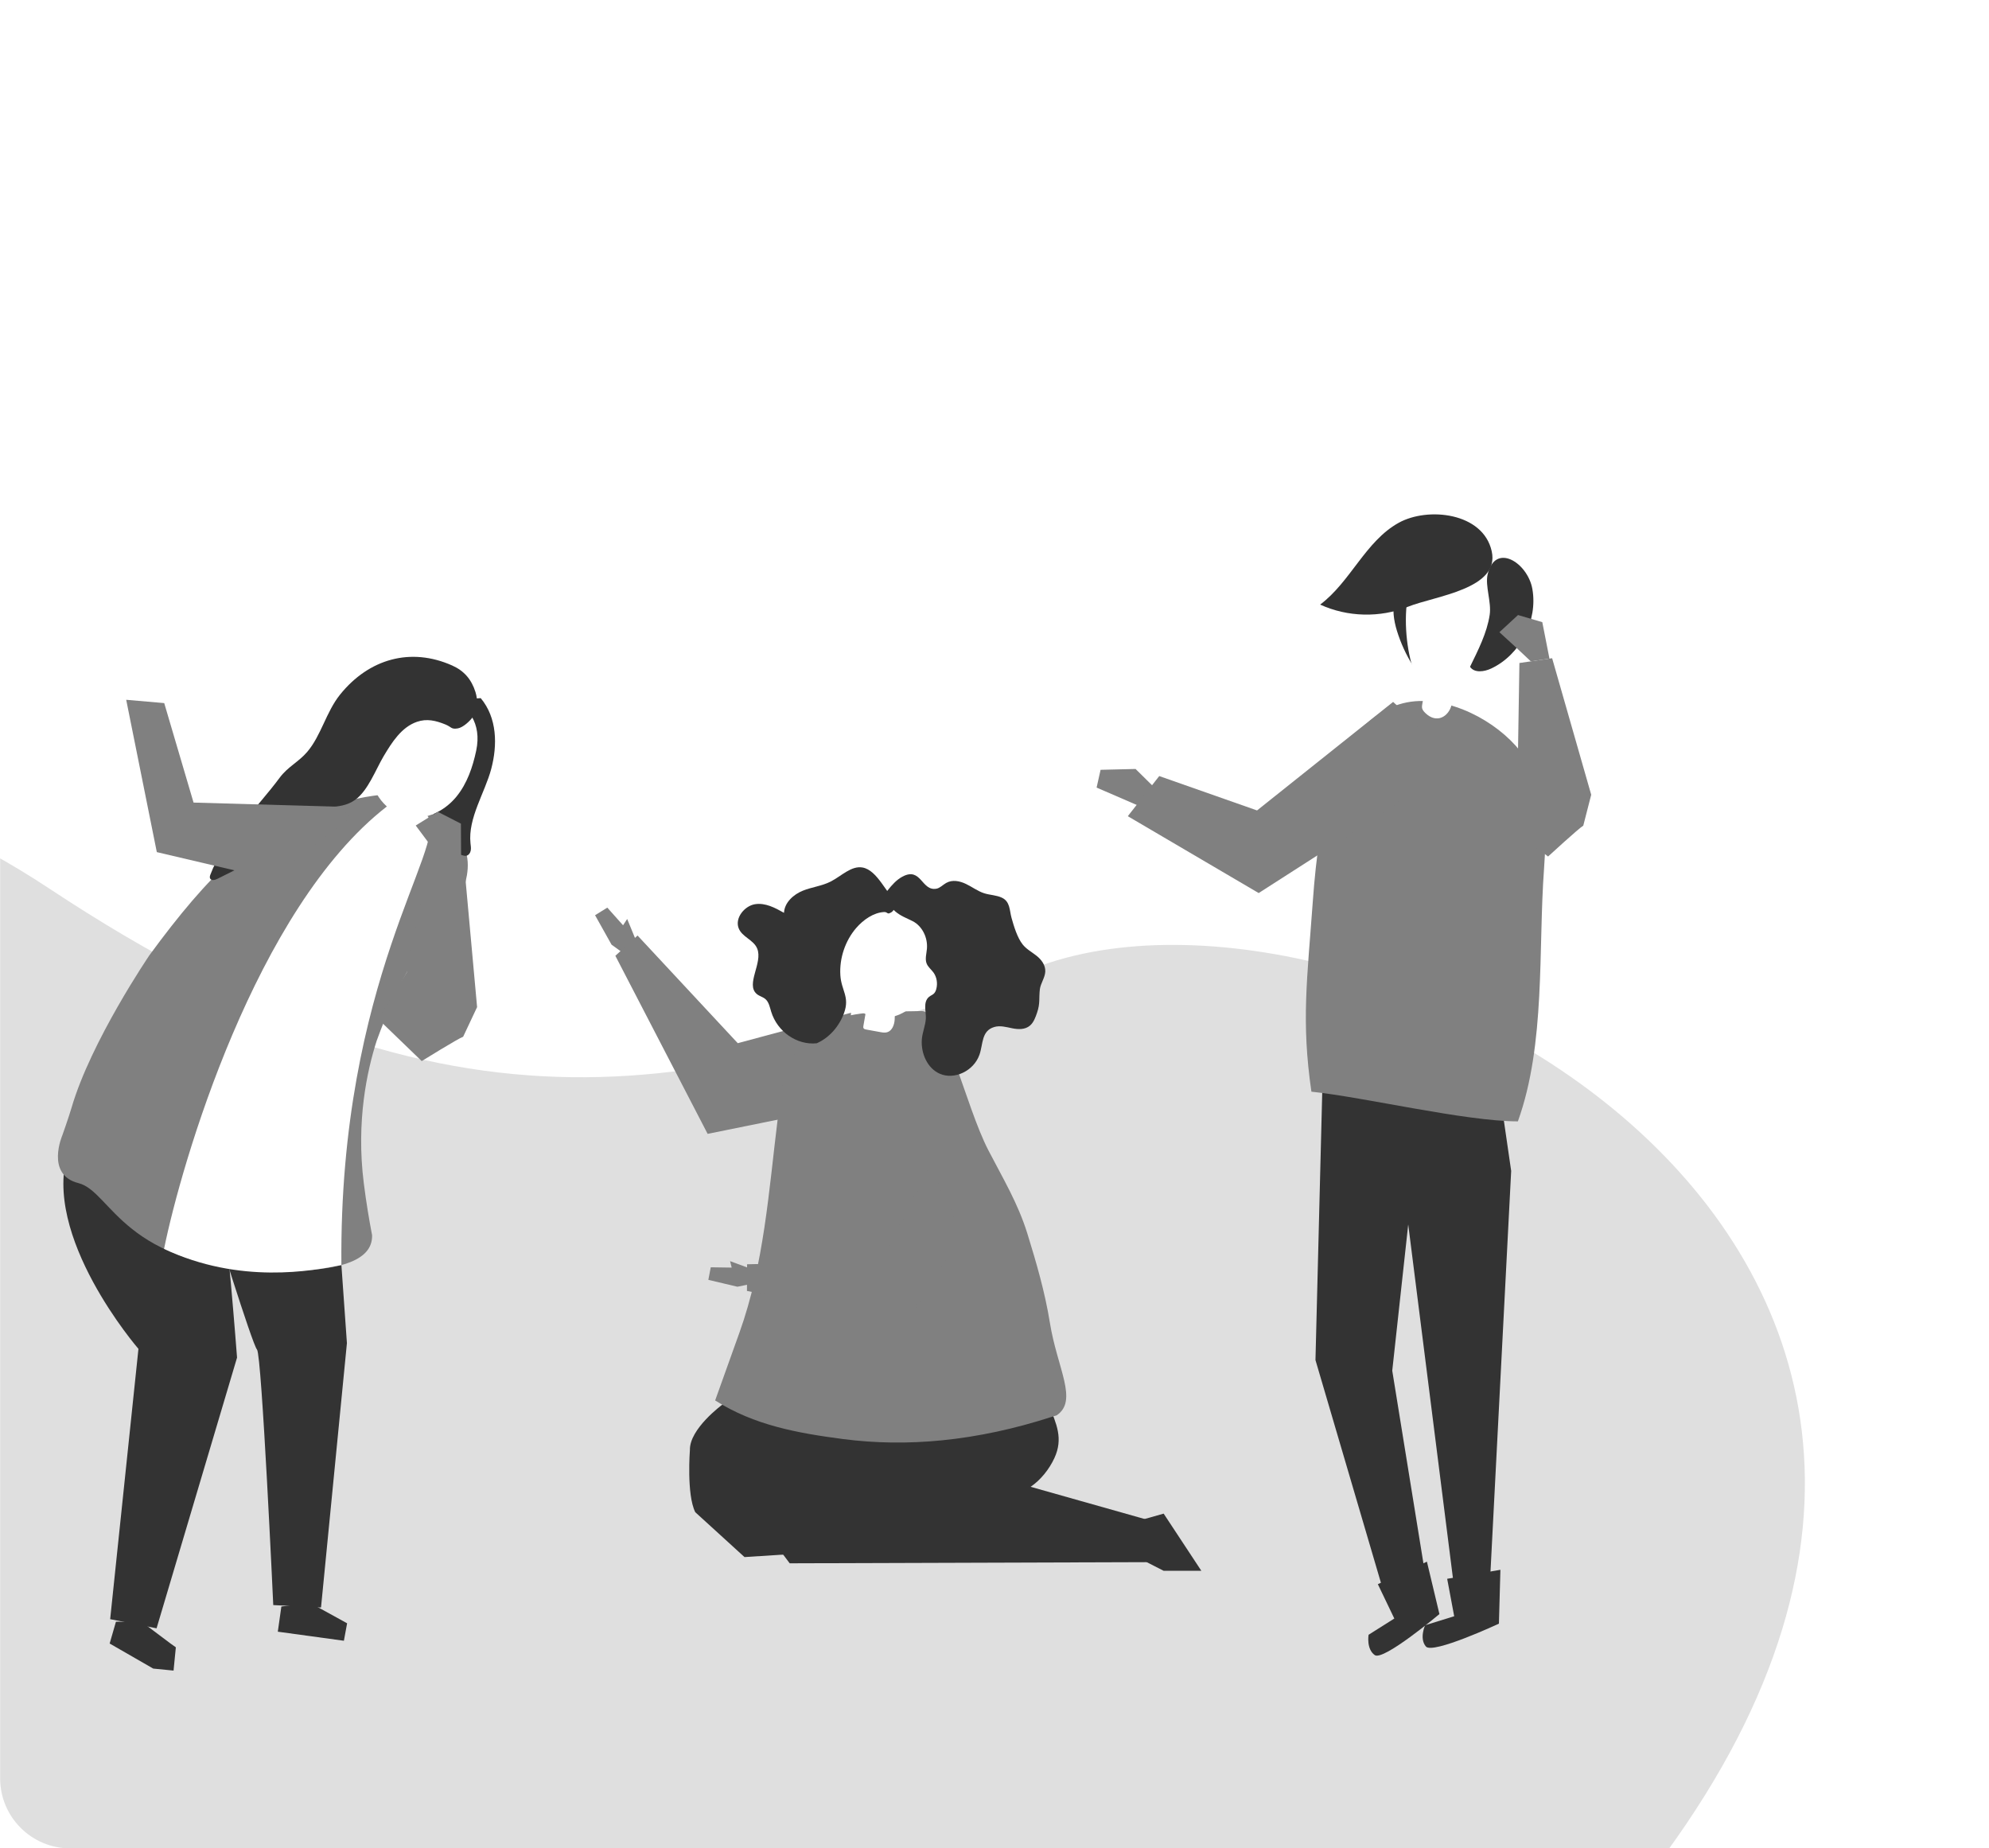 <?xml version="1.0" encoding="UTF-8"?>
<!DOCTYPE svg PUBLIC "-//W3C//DTD SVG 1.1//EN" "http://www.w3.org/Graphics/SVG/1.1/DTD/svg11.dtd">
<!-- Creator: CorelDRAW X8 -->
<svg xmlns="http://www.w3.org/2000/svg" xml:space="preserve" width="2.365in" height="2.198in" version="1.1" style="shape-rendering:geometricPrecision; text-rendering:geometricPrecision; image-rendering:optimizeQuality; fill-rule:evenodd; clip-rule:evenodd"
viewBox="0 0 279440 259744"
 xmlns:xlink="http://www.w3.org/1999/xlink">
 <defs>
  <style type="text/css">
   <![CDATA[
    .fil5 {fill:none}
    .fil1 {fill:#333333}
    .fil2 {fill:gray}
    .fil3 {fill:white}
    .fil4 {fill:white}
    .fil0 {fill:black;fill-opacity:0.125}
   ]]>
  </style>
   <clipPath id="id0">
    <path d="M0 9848c0,-5439 4409,-9848 9848,-9848l259744 0c5439,0 9848,4409 9848,9848l0 240048c0,5439 -4409,9848 -9848,9848l-259744 0c-5439,0 -9848,-4409 -9848,-9848l0 -240048z"/>
   </clipPath>
 </defs>
 <g id="Слой_x0020_1">
  <g>
  </g>
  <g style="clip-path:url(#id0)">
   <g>
    <path class="fil0" d="M6942 124889c-45821,-30333 -89511,-15117 -105628,-3718l-5950 143482c88518,29738 279540,71371 335477,0 69923,-89212 -39423,-146456 -85542,-128613 -46119,17842 -81081,26764 -138357,-11151z"/>
    <polygon class="fil1" points="160195,213635 163489,212703 168784,220738 163489,220738 160298,219108 "/>
    <path class="fil1" d="M101460 197401c0,0 -4599,3371 -4539,6350 0,0 -489,6278 753,8752l6920 6307 12777 -821 4124 -18131 -20035 -2457z"/>
    <path class="fil1" d="M115486 201428c0,0 -5516,-1297 -7408,2471l-3759 6952 6625 8834 50189 -161 -101 -6003 -16239 -4588c1426,-962 2621,-2481 3337,-4026 1286,-2772 282,-4819 -753,-7424 -318,-798 -1830,-5225 -3129,-4876 -7,4 -28762,8821 -28762,8821z"/>
    <polygon class="fil2" points="85911,132749 83595,128612 85315,127544 87528,130025 88107,129140 89660,132920 88020,134274 "/>
    <polygon class="fil2" points="119561,142314 103644,146594 89564,131465 86445,134313 99412,159338 118854,155392 "/>
    <path class="fil2" d="M103873 187291c3465,-9656 4131,-19889 5380,-30024 368,-2990 756,-6047 2092,-8745 1533,-3100 3957,-4682 6742,-5500 3548,-1039 7686,-837 11344,-942 3464,4 6106,13136 9430,19567 2039,3942 4157,7441 5480,11712 1269,4098 2481,8267 3160,12510 1025,6409 4027,10958 951,13026 -278,84 -545,164 -800,245 -4989,1608 -10137,2751 -15352,3267 -4629,459 -9313,416 -13928,-191 -6317,-831 -12426,-1927 -17903,-5420 1132,-3170 2270,-6337 3404,-9505z"/>
    <path class="fil3" d="M131440 132435c-1777,-6026 -10400,-8386 -12646,-1522 -676,2061 -1112,4261 -770,6402 345,2141 1577,4230 3532,5165 10,6 23,10 33,17 -97,549 -191,1099 -288,1648 -20,118 -40,249 24,353 73,117 221,151 355,175 656,120 1312,241 1968,358 325,60 662,117 980,27 697,-198 1008,-1016 1062,-1737 13,-170 16,-349 20,-522 3950,-1210 6893,-6426 5730,-10364z"/>
    <path class="fil1" d="M121184 121907c-1583,-289 -2989,1213 -4482,1974 -1242,633 -2635,768 -3920,1287 -1285,520 -2568,1645 -2641,3107 -1262,-711 -2628,-1441 -4074,-1210 -1446,232 -2838,1903 -2309,3341 471,1284 2115,1640 2624,2907 806,2004 -1647,4994 -84,6354 375,329 897,422 1265,757 459,420 586,1117 777,1737 860,2818 3605,4729 6390,4448 1751,-751 3177,-2377 3856,-4271 817,-2278 -388,-3124 -525,-5295 -151,-2374 683,-4851 2229,-6641 1008,-1161 2424,-2148 3890,-2238 596,-36 391,452 1078,14 294,-188 709,-922 803,-1280 -1560,-1338 -2794,-4613 -4877,-4991z"/>
    <path class="fil1" d="M138292 125534c814,255 1708,251 2478,620 1159,553 1048,1773 1346,2843 331,1185 814,2778 1556,3716 535,677 1302,1076 1966,1605 662,529 1261,1301 1217,2216 -43,868 -649,1625 -763,2491 -147,1286 58,1957 -384,3261 -228,673 -479,1387 -1005,1836 -693,590 -1651,547 -2488,379 -835,-167 -1700,-429 -2537,-178 -1817,546 -1542,2380 -2071,3891 -804,2299 -3542,3570 -5574,2675 -1724,-757 -2668,-2819 -2524,-4819 74,-1002 502,-1925 563,-2926 60,-970 -442,-2327 457,-3067 222,-181 496,-272 697,-476 161,-168 255,-395 315,-623 214,-795 63,-1673 -385,-2300 -325,-453 -800,-788 -991,-1327 -218,-617 -6,-1324 57,-1994 151,-1623 -686,-3249 -2018,-3918 -878,-442 -1674,-714 -2434,-1368 -114,-101 -1838,-1726 -1894,-1388 100,-587 458,-1092 824,-1554 597,-761 1258,-1498 2081,-1938 2658,-1421 2671,2084 4780,1693 508,-94 903,-547 1369,-808 878,-496 1925,-275 2792,147 870,416 1657,1023 2570,1311z"/>
    <polygon class="fil2" points="103596,180819 99512,179852 99850,178087 102793,178130 102565,177222 105959,178475 105855,180356 "/>
    <polygon class="fil2" points="130629,163959 123787,177251 104951,177664 104938,181411 127286,185859 135165,173307 "/>
    <polygon class="fil1" points="43532,225239 48754,228114 48302,230568 39016,229295 39515,225758 "/>
    <polygon class="fil1" points="19909,227930 16274,227887 15386,230967 15480,230994 15457,230996 21509,234479 24367,234761 24689,231490 23909,230933 "/>
    <path class="fil1" d="M31113 169903c582,-60 2175,20875 2175,20875l-11307 38041 -6521 -1283 3974 -37986c0,0 -13805,-15940 -9829,-27845 6002,2916 21508,8198 21508,8198z"/>
    <path class="fil1" d="M47408 170081l1319 18666 -3639 37149 -6711 -341c0,0 -1617,-35186 -2283,-35904 -666,-716 -6381,-19181 -6381,-19181l17695 -389z"/>
    <path class="fil2" d="M38581 178597c-21320,-393 -22883,-11162 -27577,-12338 -4693,-1176 -2246,-6770 -2246,-6770 0,0 887,-2497 1269,-3804 2738,-9398 10960,-21461 10960,-21464 4054,-5541 8124,-10434 11636,-13387 10450,-8788 21644,-9197 21644,-9197 16121,5048 10434,12636 10618,14633 -5302,4867 -9145,12160 -11977,19987 -1336,4146 -2909,11308 -1811,20002 352,2789 760,5205 1165,7310 80,2752 -2558,5205 -13681,5028z"/>
    <path class="fil3" d="M54331 113337c0,0 3589,-1968 5812,1454 2698,4157 -12553,22899 -12192,62982 -3996,811 -14296,2745 -24918,-2272 2413,-11909 12827,-47825 31298,-62164z"/>
    <path class="fil1" d="M62220 100681c1808,1411 3374,4410 2752,6774 -301,1136 -1118,1900 -1393,3130 -546,2423 -4753,4206 -2986,7018 910,1445 2672,2055 4301,2568 198,60 406,123 610,83 335,-67 559,-398 622,-734 64,-335 0,-680 -36,-1019 -372,-3545 2028,-7098 2915,-10450 887,-3345 840,-7166 -1476,-9945 -1975,185 -2775,-197 -4043,1331l-1266 1244z"/>
    <path class="fil3" d="M57988 114868c2354,184 4650,-1106 6140,-2936 1489,-1830 2276,-4140 2765,-6449 1623,-7689 -7780,-10176 -12737,-5473 -4322,4099 -3007,14322 3832,14858z"/>
    <path class="fil1" d="M46280 113424c1248,-94 2497,-221 3615,-1033 1811,-1306 2879,-4256 3990,-6123 1171,-1968 2510,-4079 4673,-4830 1412,-489 2664,-171 3990,362 907,365 800,721 1764,557 740,-128 1704,-1026 2113,-1616 686,-999 729,-2336 364,-3492 -562,-1780 -1603,-2983 -3263,-3724 -5821,-2601 -11696,-965 -15764,4086 -1954,2430 -2654,5751 -4619,8054 -1212,1421 -2722,2074 -3880,3643 -3006,4072 -7943,8822 -9717,13591 -67,178 -128,378 -44,546 168,346 683,229 1025,54 2001,-999 4003,-2001 6005,-3000 786,-392 1583,-794 2229,-1387 1613,-1482 2173,-4036 4128,-5014 1071,-533 2232,-587 3391,-674z"/>
    <polygon class="fil2" points="38102,123522 22015,119745 17713,98338 23056,98803 27177,112783 48031,113380 49223,114972 "/>
    <path class="fil2" d="M67018 141524l-1854 -20405 -4767 -208 -3257 15727 -3963 6622 6058 5849c0,0 5152,-3194 5822,-3418l1961 -4167z"/>
    <polygon class="fil2" points="64775,121104 64745,115745 61495,114079 58395,116006 60300,118560 62057,120987 "/>
    <polygon class="fil1" points="210806,154129 212319,164546 209287,223300 204195,222233 195752,155438 "/>
    <polygon class="fil1" points="185804,152173 184820,191124 194702,224746 200461,222601 195609,192618 200063,151839 "/>
    <path class="fil1" d="M200481 219454l-6897 3164 2315 4828 -3616 2282c0,0 -342,2011 874,2860 1213,848 9081,-5769 9081,-5769l-1757 -7365z"/>
    <path class="fil1" d="M210806 220598l-7479 1263 985 5262 -4084 1265c0,0 -850,1850 105,2986 953,1136 10264,-3209 10264,-3209l209 -7567z"/>
    <path class="fil1" d="M196270 88653c536,1733 1298,3395 2267,4926 24,-3183 486,-6363 1370,-9418 68,-232 133,-496 13,-709 -115,-195 -353,-274 -574,-326 -3932,-950 -4005,2507 -3076,5527z"/>
    <path class="fil3" d="M198428 93643c412,1309 1090,2791 2447,3587 1596,941 3305,461 4495,-261 3940,-2386 10763,-15536 499,-18768 -9319,-2928 -9143,10009 -7441,15442z"/>
    <path class="fil1" d="M206537 93702c613,907 2010,702 2996,232 4067,-1926 6548,-6735 5763,-11169 -656,-3708 -5237,-6591 -6287,-2040 -372,1613 562,3885 291,5677 -385,2566 -1641,4995 -2763,7300z"/>
    <path class="fil1" d="M196516 73466c-4673,2589 -6763,8289 -11038,11495 3841,1763 8406,1877 12328,306 3848,-1540 12971,-2474 11777,-7812 -1213,-5435 -8973,-6258 -13067,-3989z"/>
    <path class="fil2" d="M214643 107088c2678,4653 2664,9918 2296,14959 -838,11407 248,24632 -3678,35535 -7414,-6 -21626,-3411 -29011,-4172 -1438,-9915 -601,-15712 212,-26943 401,-5537 1258,-12964 3214,-18239 1601,-4319 5875,-9895 12322,-9716 6042,163 12213,4346 14645,8576z"/>
    <path class="fil4" d="M202570 100814c-675,288 -1504,167 -2305,-610 -688,-669 -476,-885 -330,-1871 216,-1453 601,-2895 900,-4332l3991 833c-2,0 -801,3891 -864,4155 -192,846 -716,1538 -1392,1825z"/>
    <polygon class="fil2" points="162658,111136 159541,108060 154626,108178 154067,110676 161493,113888 "/>
    <polygon class="fil2" points="199276,101848 195729,98638 176611,113887 162868,109056 158451,114697 176840,125497 196283,113022 "/>
    <path class="fil2" d="M223565 111681l-5491 -19183 -4598 672 -381 23826 4408 3365c0,0 4349,-3996 4947,-4335l1115 -4345z"/>
    <polygon class="fil2" points="217698,92550 216691,87428 213281,86429 210665,88842 212951,90934 215077,92935 "/>
   </g>
  </g>
  <path class="fil5" d="M0 9848c0,-5439 4409,-9848 9848,-9848l259744 0c5439,0 9848,4409 9848,9848l0 240048c0,5439 -4409,9848 -9848,9848l-259744 0c-5439,0 -9848,-4409 -9848,-9848l0 -240048z"/>
 </g>
</svg>
